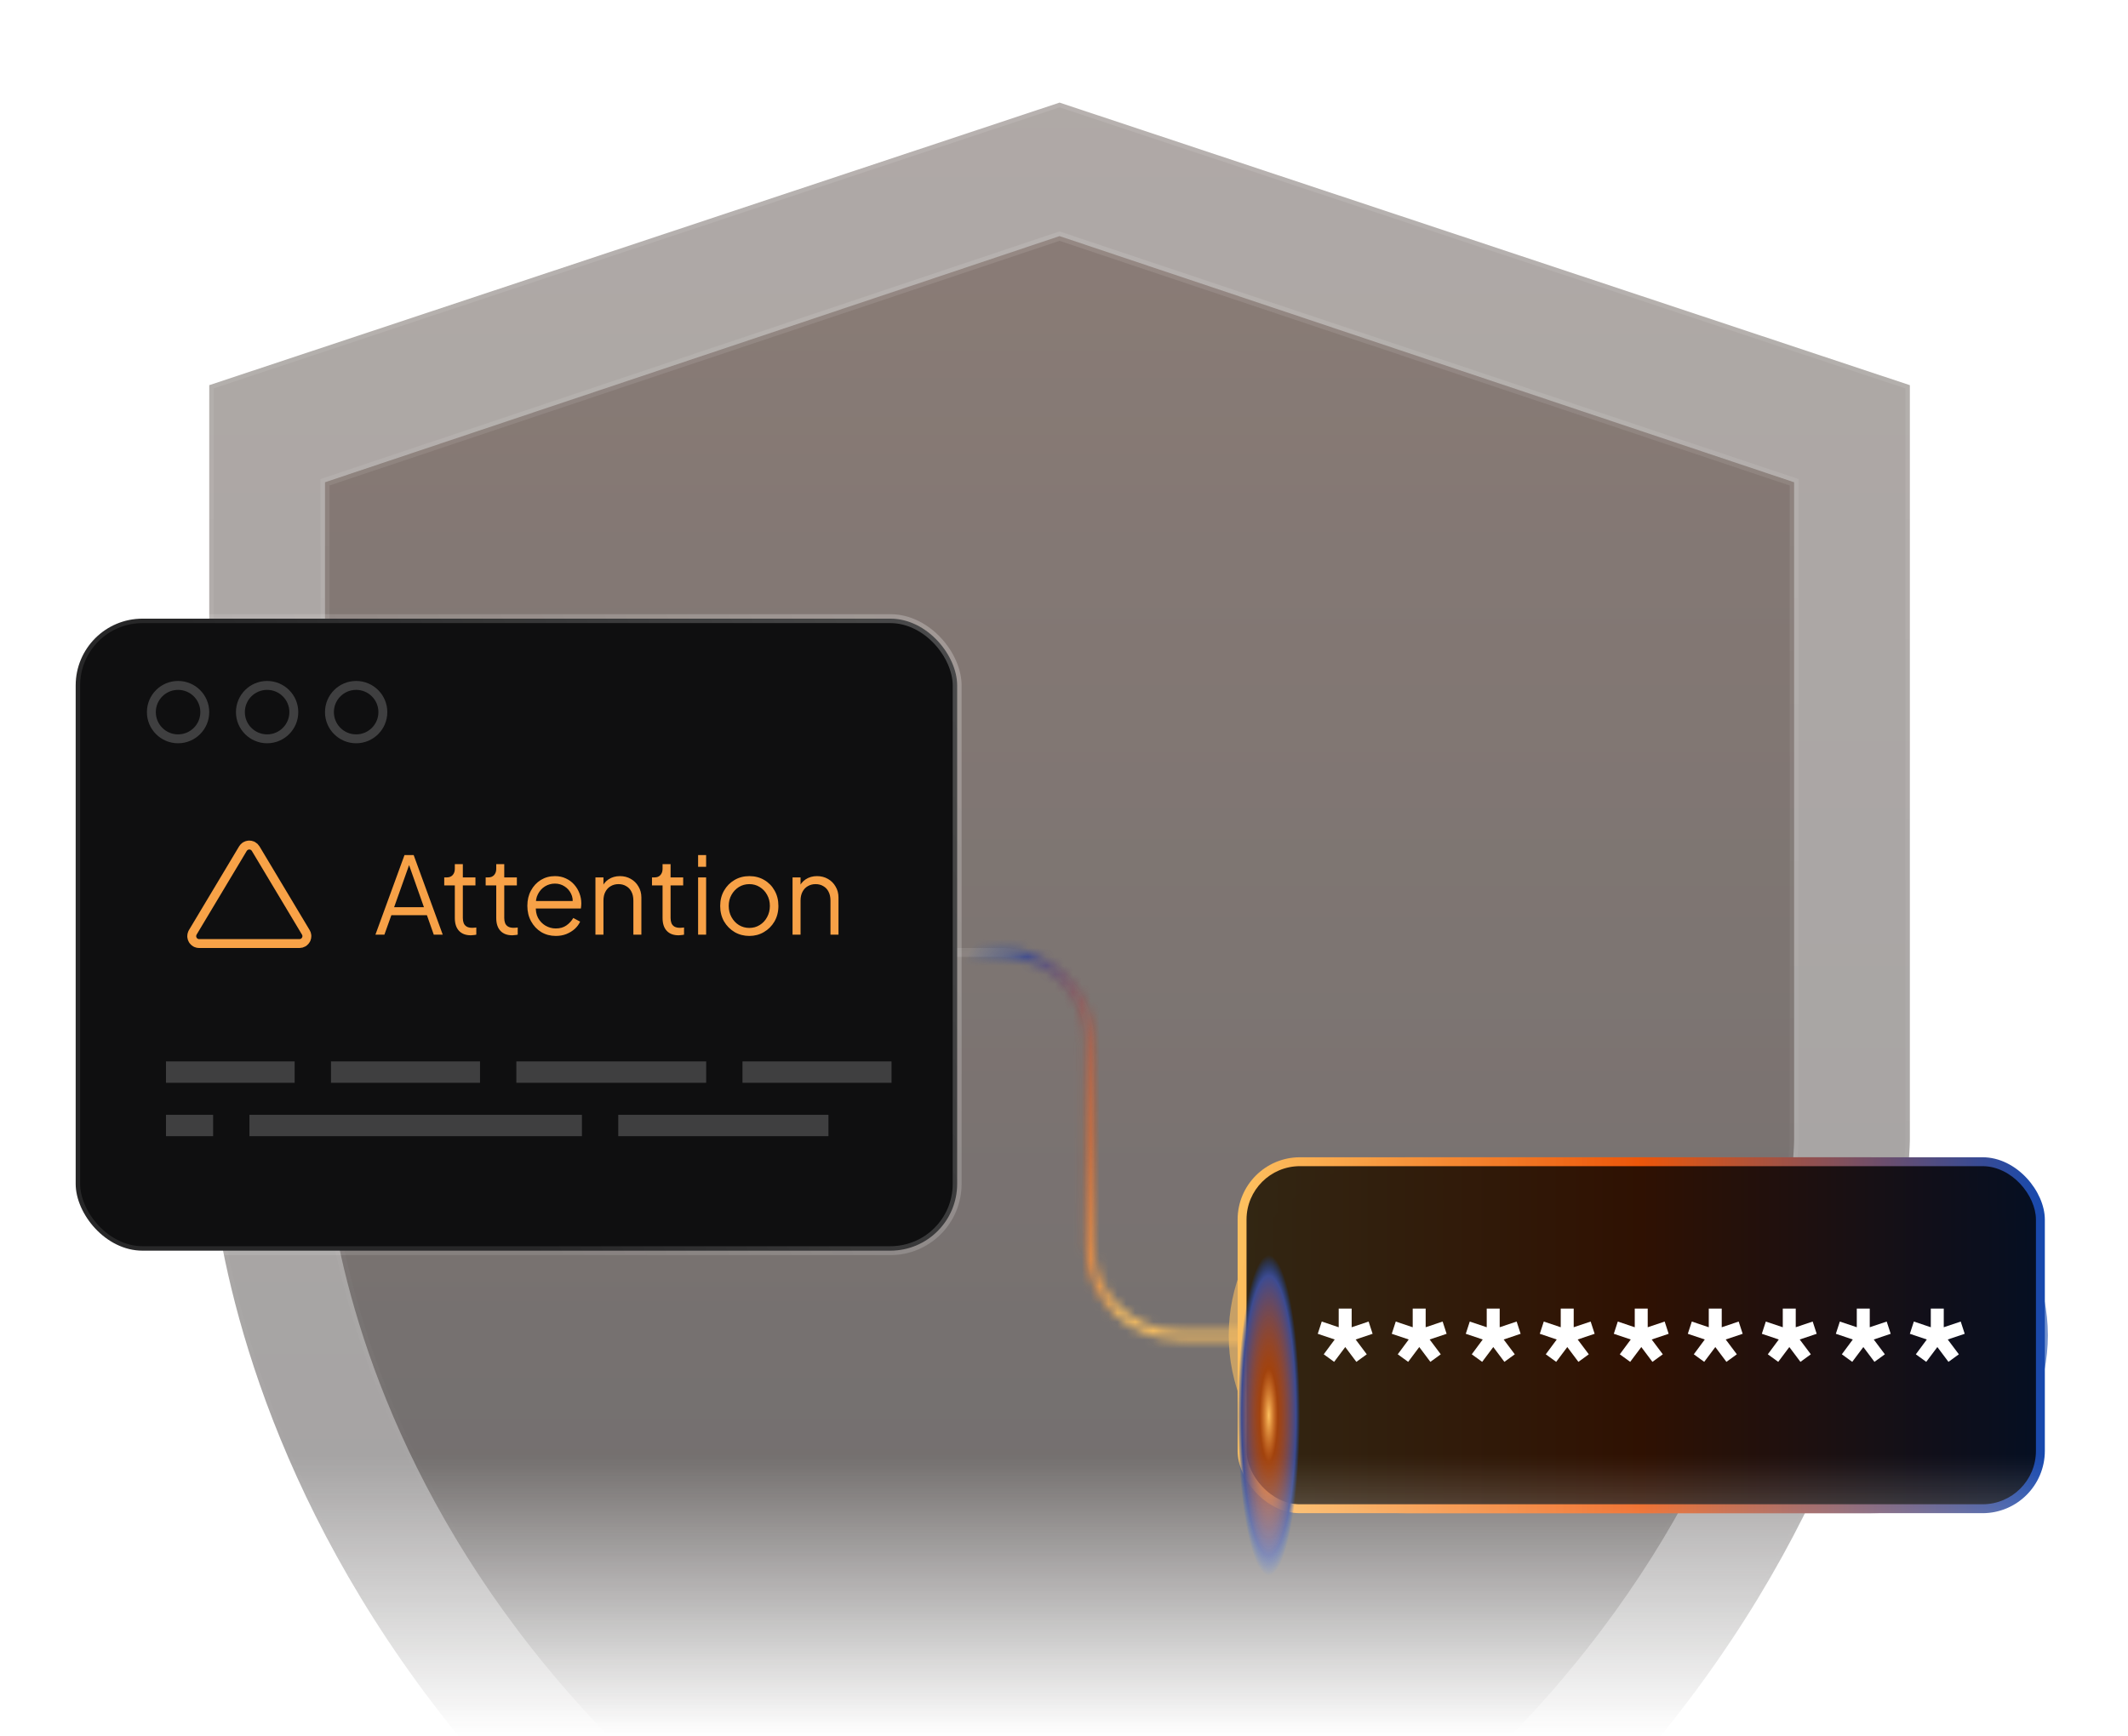 <svg width="239" height="195" viewBox="0 0 239 195" fill="none" xmlns="http://www.w3.org/2000/svg">
<mask id="mask0_277_2152" style="mask-type:alpha" maskUnits="userSpaceOnUse" x="-66" y="0" width="371" height="195">
<rect x="-66" width="371" height="195" fill="url(#paint0_linear_277_2152)"/>
</mask>
<g mask="url(#mask0_277_2152)">
<path d="M214.5 43.27V128.049C214.5 128.083 214.498 128.135 214.497 128.204C214.494 128.343 214.488 128.551 214.477 128.825C214.453 129.374 214.407 130.187 214.314 131.238C214.128 133.341 213.756 136.398 213.01 140.202C211.517 147.81 208.529 158.402 202.553 170.321C190.62 194.118 166.756 223.234 119 244.451C71.244 223.234 47.38 194.118 35.447 170.321C29.471 158.402 26.483 147.81 24.99 140.202C24.244 136.398 23.872 133.341 23.686 131.238C23.593 130.187 23.547 129.374 23.523 128.825C23.512 128.551 23.506 128.343 23.503 128.204C23.502 128.135 23.5 128.083 23.5 128.049V43.27L119 11.526L214.5 43.27Z" fill="url(#paint1_linear_277_2152)" fill-opacity="0.4" stroke="url(#paint2_linear_277_2152)"/>
<path d="M201.5 54.178V128.042C201.5 128.072 201.499 128.117 201.498 128.177C201.496 128.297 201.49 128.478 201.48 128.717C201.461 129.194 201.42 129.902 201.34 130.817C201.179 132.649 200.857 135.312 200.212 138.626C198.922 145.254 196.342 154.483 191.178 164.868C180.87 185.597 160.255 210.962 119 229.451C77.745 210.962 57.13 185.597 46.822 164.868C41.658 154.483 39.078 145.254 37.788 138.626C37.143 135.312 36.821 132.649 36.66 130.817C36.58 129.902 36.539 129.194 36.52 128.717C36.51 128.478 36.504 128.297 36.502 128.177C36.501 128.117 36.5 128.072 36.5 128.042V54.178L119 26.526L201.5 54.178Z" fill="url(#paint3_linear_277_2152)" fill-opacity="0.4" stroke="url(#paint4_linear_277_2152)"/>
<mask id="mask1_277_2152" style="mask-type:alpha" maskUnits="userSpaceOnUse" x="41" y="106" width="158" height="45">
<path d="M41.5 107H112.399C117.922 107 122.399 111.477 122.399 117V140C122.399 145.523 126.876 150 132.399 150H198.494" stroke="white"/>
</mask>
<g mask="url(#mask1_277_2152)">
<path d="M41.5 107H112.399C117.922 107 122.399 111.477 122.399 117V140C122.399 145.523 126.876 150 132.399 150H198.494" stroke="white" stroke-opacity="0.2"/>
<ellipse cx="136.5" cy="148" rx="36.5" ry="63" fill="url(#paint5_radial_277_2152)"/>
</g>
<rect x="8.5" y="69.5" width="99" height="71" rx="7.5" fill="#0F0F10"/>
<rect x="8.5" y="69.5" width="99" height="71" rx="7.5" stroke="url(#paint6_linear_277_2152)"/>
<path d="M18.64 119.24H23.936V121.64H18.64V119.24ZM23.218 119.24H28.514V121.64H23.218V119.24ZM27.796 119.24H33.092V121.64H27.796V119.24ZM37.171 119.24H42.467V121.64H37.171V119.24ZM41.749 119.24H47.045V121.64H41.749V119.24ZM46.328 119.24H49.336V121.64H46.328V119.24ZM48.617 119.24H53.913V121.64H48.617V119.24ZM57.992 119.24H63.288V121.64H57.992V119.24ZM62.57 119.24H67.866V121.64H62.57V119.24ZM67.148 119.24H72.444V121.64H67.148V119.24ZM71.726 119.24H77.022V121.64H71.726V119.24ZM76.304 119.24H79.312V121.64H76.304V119.24ZM83.39 119.24H88.686V121.64H83.39V119.24ZM87.968 119.24H93.264V121.64H87.968V119.24ZM92.546 119.24H95.554V121.64H92.546V119.24ZM94.835 119.24H100.131V121.64H94.835V119.24ZM18.64 125.24H23.936V127.64H18.64V125.24ZM28.015 125.24H33.311V127.64H28.015V125.24ZM32.593 125.24H37.889V127.64H32.593V125.24ZM37.171 125.24H42.467V127.64H37.171V125.24ZM41.749 125.24H47.045V127.64H41.749V125.24ZM46.328 125.24H51.623V127.64H46.328V125.24ZM50.906 125.24H56.202V127.64H50.906V125.24ZM55.484 125.24H60.78V127.64H55.484V125.24ZM60.062 125.24H65.358V127.64H60.062V125.24ZM69.437 125.24H74.733V127.64H69.437V125.24ZM74.015 125.24H79.311V127.64H74.015V125.24ZM78.593 125.24H83.889V127.64H78.593V125.24ZM83.171 125.24H88.467V127.64H83.171V125.24ZM87.749 125.24H93.045V127.64H87.749V125.24Z" fill="white" fill-opacity="0.2"/>
<path d="M28 94.932C28.107 94.932 28.213 94.952 28.311 94.992L28.408 95.039C28.533 95.109 28.638 95.211 28.712 95.333V95.332L34.352 104.75H34.353C34.408 104.844 34.443 104.948 34.457 105.056L34.465 105.164C34.465 105.273 34.444 105.381 34.403 105.481L34.355 105.579C34.301 105.674 34.229 105.757 34.144 105.824L34.054 105.885C33.928 105.958 33.786 105.998 33.641 106H22.358C22.249 105.999 22.142 105.976 22.042 105.934L21.945 105.885C21.851 105.829 21.769 105.756 21.703 105.67L21.644 105.579C21.59 105.485 21.555 105.381 21.541 105.273L21.534 105.164C21.535 105.055 21.556 104.948 21.598 104.848L21.645 104.75L27.286 95.332L27.287 95.333C27.343 95.241 27.416 95.162 27.501 95.098L27.591 95.039C27.684 94.986 27.787 94.952 27.893 94.939L28 94.932Z" stroke="#F8A247" stroke-linecap="round" stroke-linejoin="round"/>
<path d="M42.165 105L45.429 96.06H46.461L49.725 105H48.717L47.949 102.816H43.953L43.173 105H42.165ZM44.265 101.916H47.613L45.801 96.78H46.089L44.265 101.916ZM52.882 105.072C52.306 105.072 51.862 104.904 51.55 104.568C51.238 104.232 51.082 103.752 51.082 103.128V99.468H49.894V98.568H50.194C50.466 98.568 50.682 98.48 50.842 98.304C51.002 98.12 51.082 97.892 51.082 97.62V97.08H51.982V98.568H53.398V99.468H51.982V103.128C51.982 103.344 52.014 103.536 52.078 103.704C52.142 103.864 52.25 103.992 52.402 104.088C52.562 104.184 52.774 104.232 53.038 104.232C53.102 104.232 53.178 104.228 53.266 104.22C53.354 104.212 53.43 104.204 53.494 104.196V105C53.398 105.024 53.29 105.04 53.17 105.048C53.05 105.064 52.954 105.072 52.882 105.072ZM57.534 105.072C56.958 105.072 56.514 104.904 56.202 104.568C55.89 104.232 55.734 103.752 55.734 103.128V99.468H54.546V98.568H54.846C55.118 98.568 55.334 98.48 55.494 98.304C55.654 98.12 55.734 97.892 55.734 97.62V97.08H56.634V98.568H58.05V99.468H56.634V103.128C56.634 103.344 56.666 103.536 56.73 103.704C56.794 103.864 56.902 103.992 57.054 104.088C57.214 104.184 57.426 104.232 57.69 104.232C57.754 104.232 57.83 104.228 57.918 104.22C58.006 104.212 58.082 104.204 58.146 104.196V105C58.05 105.024 57.942 105.04 57.822 105.048C57.702 105.064 57.606 105.072 57.534 105.072ZM62.42 105.144C61.82 105.144 61.276 105 60.788 104.712C60.308 104.416 59.928 104.012 59.648 103.5C59.368 102.988 59.228 102.408 59.228 101.76C59.228 101.112 59.364 100.54 59.636 100.044C59.908 99.54 60.276 99.144 60.74 98.856C61.212 98.568 61.74 98.424 62.324 98.424C62.788 98.424 63.2 98.512 63.56 98.688C63.928 98.856 64.24 99.088 64.496 99.384C64.752 99.672 64.948 100 65.084 100.368C65.22 100.728 65.288 101.1 65.288 101.484C65.288 101.564 65.284 101.656 65.276 101.76C65.268 101.856 65.256 101.956 65.24 102.06H59.804V101.22H64.724L64.292 101.58C64.364 101.14 64.312 100.748 64.136 100.404C63.968 100.052 63.724 99.776 63.404 99.576C63.084 99.368 62.724 99.264 62.324 99.264C61.924 99.264 61.552 99.368 61.208 99.576C60.872 99.784 60.608 100.076 60.416 100.452C60.224 100.82 60.148 101.26 60.188 101.772C60.148 102.284 60.228 102.732 60.428 103.116C60.636 103.492 60.916 103.784 61.268 103.992C61.628 104.2 62.012 104.304 62.42 104.304C62.892 104.304 63.288 104.192 63.608 103.968C63.928 103.744 64.188 103.464 64.388 103.128L65.156 103.536C65.028 103.824 64.832 104.092 64.568 104.34C64.304 104.58 63.988 104.776 63.62 104.928C63.26 105.072 62.86 105.144 62.42 105.144ZM66.875 105V98.568H67.775V99.816L67.571 99.768C67.731 99.352 67.991 99.024 68.351 98.784C68.719 98.544 69.143 98.424 69.623 98.424C70.079 98.424 70.487 98.528 70.847 98.736C71.215 98.944 71.503 99.232 71.711 99.6C71.927 99.96 72.035 100.368 72.035 100.824V105H71.135V101.172C71.135 100.78 71.063 100.448 70.919 100.176C70.783 99.904 70.587 99.696 70.331 99.552C70.083 99.4 69.795 99.324 69.467 99.324C69.139 99.324 68.847 99.4 68.591 99.552C68.335 99.696 68.135 99.908 67.991 100.188C67.847 100.46 67.775 100.788 67.775 101.172V105H66.875ZM76.214 105.072C75.638 105.072 75.194 104.904 74.882 104.568C74.57 104.232 74.414 103.752 74.414 103.128V99.468H73.226V98.568H73.526C73.798 98.568 74.014 98.48 74.174 98.304C74.334 98.12 74.414 97.892 74.414 97.62V97.08H75.314V98.568H76.73V99.468H75.314V103.128C75.314 103.344 75.346 103.536 75.41 103.704C75.474 103.864 75.582 103.992 75.734 104.088C75.894 104.184 76.106 104.232 76.37 104.232C76.434 104.232 76.51 104.228 76.598 104.22C76.686 104.212 76.762 104.204 76.826 104.196V105C76.73 105.024 76.622 105.04 76.502 105.048C76.382 105.064 76.286 105.072 76.214 105.072ZM78.406 105V98.568H79.306V105H78.406ZM78.406 97.38V96.06H79.306V97.38H78.406ZM84.161 105.144C83.553 105.144 83.001 105 82.505 104.712C82.009 104.416 81.613 104.016 81.317 103.512C81.029 103 80.885 102.42 80.885 101.772C80.885 101.132 81.029 100.56 81.317 100.056C81.605 99.552 81.993 99.156 82.481 98.868C82.977 98.572 83.537 98.424 84.161 98.424C84.785 98.424 85.341 98.568 85.829 98.856C86.325 99.144 86.713 99.54 86.993 100.044C87.281 100.548 87.425 101.124 87.425 101.772C87.425 102.428 87.277 103.012 86.981 103.524C86.685 104.028 86.289 104.424 85.793 104.712C85.305 105 84.761 105.144 84.161 105.144ZM84.161 104.244C84.593 104.244 84.981 104.136 85.325 103.92C85.677 103.704 85.953 103.408 86.153 103.032C86.361 102.656 86.465 102.236 86.465 101.772C86.465 101.308 86.361 100.892 86.153 100.524C85.953 100.156 85.677 99.864 85.325 99.648C84.981 99.432 84.593 99.324 84.161 99.324C83.729 99.324 83.337 99.432 82.985 99.648C82.641 99.864 82.365 100.156 82.157 100.524C81.949 100.892 81.845 101.308 81.845 101.772C81.845 102.236 81.949 102.656 82.157 103.032C82.365 103.408 82.641 103.704 82.985 103.92C83.337 104.136 83.729 104.244 84.161 104.244ZM89.012 105V98.568H89.912V99.816L89.708 99.768C89.868 99.352 90.128 99.024 90.488 98.784C90.856 98.544 91.28 98.424 91.76 98.424C92.216 98.424 92.624 98.528 92.984 98.736C93.352 98.944 93.64 99.232 93.848 99.6C94.064 99.96 94.172 100.368 94.172 100.824V105H93.272V101.172C93.272 100.78 93.2 100.448 93.056 100.176C92.92 99.904 92.724 99.696 92.468 99.552C92.22 99.4 91.932 99.324 91.604 99.324C91.276 99.324 90.984 99.4 90.728 99.552C90.472 99.696 90.272 99.908 90.128 100.188C89.984 100.46 89.912 100.788 89.912 101.172V105H89.012Z" fill="#F7A147"/>
<circle cx="20" cy="80" r="3" stroke="white" stroke-opacity="0.2"/>
<circle cx="30" cy="80" r="3" stroke="white" stroke-opacity="0.2"/>
<circle cx="40" cy="80" r="3" stroke="white" stroke-opacity="0.2"/>
<rect x="139" y="130.008" width="90.66" height="39.984" rx="7" fill="url(#paint7_linear_277_2152)"/>
<g filter="url(#filter0_f_277_2152)">
<path d="M138 150.008C138 138.962 146.954 130.008 158 130.008H210C221.046 130.008 230 138.962 230 150.008C230 161.054 221.046 170.008 210 170.008H158C146.954 170.008 138 161.054 138 150.008Z" fill="url(#paint8_linear_277_2152)" fill-opacity="0.6"/>
</g>
<rect x="140" y="131.008" width="88.66" height="37.984" rx="6" fill="black" fill-opacity="0.8"/>
<path d="M216.34 152.992L215.172 152.144L216.404 150.48L214.5 149.84L214.948 148.464L216.852 149.104V147.008H218.308V149.104L220.212 148.464L220.66 149.84L218.756 150.48L220.004 152.144L218.836 152.992L217.588 151.328L216.34 152.992Z" fill="white"/>
<path d="M208.028 152.992L206.86 152.144L208.092 150.48L206.188 149.84L206.636 148.464L208.54 149.104V147.008H209.996V149.104L211.899 148.464L212.348 149.84L210.444 150.48L211.692 152.144L210.524 152.992L209.276 151.328L208.028 152.992Z" fill="white"/>
<path d="M199.715 152.992L198.547 152.144L199.779 150.48L197.875 149.84L198.323 148.464L200.227 149.104V147.008H201.683V149.104L203.587 148.464L204.035 149.84L202.131 150.48L203.379 152.144L202.211 152.992L200.963 151.328L199.715 152.992Z" fill="white"/>
<path d="M191.403 152.992L190.235 152.144L191.467 150.48L189.562 149.84L190.011 148.464L191.915 149.104V147.008H193.371V149.104L195.275 148.464L195.723 149.84L193.819 150.48L195.067 152.144L193.899 152.992L192.651 151.328L191.403 152.992Z" fill="white"/>
<path d="M183.09 152.992L181.922 152.144L183.154 150.48L181.25 149.84L181.698 148.464L183.602 149.104V147.008H185.058V149.104L186.962 148.464L187.41 149.84L185.506 150.48L186.754 152.144L185.586 152.992L184.338 151.328L183.09 152.992Z" fill="white"/>
<path d="M174.778 152.992L173.609 152.144L174.841 150.48L172.938 149.84L173.385 148.464L175.289 149.104V147.008H176.746V149.104L178.649 148.464L179.098 149.84L177.193 150.48L178.441 152.144L177.274 152.992L176.025 151.328L174.778 152.992Z" fill="white"/>
<path d="M166.465 152.992L165.297 152.144L166.529 150.48L164.625 149.84L165.073 148.464L166.977 149.104V147.008H168.433V149.104L170.337 148.464L170.785 149.84L168.881 150.48L170.129 152.144L168.961 152.992L167.713 151.328L166.465 152.992Z" fill="white"/>
<path d="M158.153 152.992L156.984 152.144L158.216 150.48L156.312 149.84L156.76 148.464L158.664 149.104V147.008H160.12V149.104L162.024 148.464L162.472 149.84L160.568 150.48L161.816 152.144L160.649 152.992L159.4 151.328L158.153 152.992Z" fill="white"/>
<path d="M149.84 152.992L148.672 152.144L149.904 150.48L148 149.84L148.448 148.464L150.352 149.104V147.008H151.808V149.104L153.712 148.464L154.16 149.84L152.256 150.48L153.504 152.144L152.336 152.992L151.088 151.328L149.84 152.992Z" fill="white"/>
<g style="mix-blend-mode:plus-lighter" filter="url(#filter2_f_277_2152)">
<ellipse cx="3.5" cy="18" rx="3.5" ry="18" transform="matrix(1 0 0 -1 139 177)" fill="url(#paint9_radial_277_2152)"/>
</g>
</g>
<defs>
<filter id="filter0_f_277_2152" x="126" y="118.008" width="116" height="64" filterUnits="userSpaceOnUse" color-interpolation-filters="sRGB">
<feFlood flood-opacity="0" result="BackgroundImageFix"/>
<feBlend mode="normal" in="SourceGraphic" in2="BackgroundImageFix" result="shape"/>
<feGaussianBlur stdDeviation="6" result="effect1_foregroundBlur_277_2152"/>
</filter>
<filter id="filter2_f_277_2152" x="125" y="127" width="35" height="64" filterUnits="userSpaceOnUse" color-interpolation-filters="sRGB">
<feFlood flood-opacity="0" result="BackgroundImageFix"/>
<feBlend mode="normal" in="SourceGraphic" in2="BackgroundImageFix" result="shape"/>
<feGaussianBlur stdDeviation="7" result="effect1_foregroundBlur_277_2152"/>
</filter>
<linearGradient id="paint0_linear_277_2152" x1="119.5" y1="195" x2="119.5" y2="0" gradientUnits="userSpaceOnUse">
<stop stop-color="white" stop-opacity="0"/>
<stop offset="0.16" stop-color="white"/>
<stop offset="1" stop-color="white"/>
</linearGradient>
<linearGradient id="paint1_linear_277_2152" x1="119" y1="11" x2="119" y2="245" gradientUnits="userSpaceOnUse">
<stop stop-color="#372720"/>
<stop offset="1" stop-color="#161618"/>
</linearGradient>
<linearGradient id="paint2_linear_277_2152" x1="120.352" y1="183.33" x2="120.352" y2="11" gradientUnits="userSpaceOnUse">
<stop stop-color="white" stop-opacity="0"/>
<stop offset="1" stop-color="white" stop-opacity="0.1"/>
</linearGradient>
<linearGradient id="paint3_linear_277_2152" x1="119" y1="26" x2="119" y2="230" gradientUnits="userSpaceOnUse">
<stop stop-color="#51382E"/>
<stop offset="1" stop-color="#161618"/>
</linearGradient>
<linearGradient id="paint4_linear_277_2152" x1="120.169" y1="176.236" x2="120.169" y2="26" gradientUnits="userSpaceOnUse">
<stop stop-color="white" stop-opacity="0"/>
<stop offset="1" stop-color="white" stop-opacity="0.1"/>
</linearGradient>
<radialGradient id="paint5_radial_277_2152" cx="0" cy="0" r="1" gradientUnits="userSpaceOnUse" gradientTransform="translate(136.5 148) rotate(90) scale(63 36.5)">
<stop offset="0.293" stop-color="#FDC160"/>
<stop offset="0.498" stop-color="#EC560A" stop-opacity="0.6"/>
<stop offset="0.87" stop-color="#3D4B91"/>
<stop offset="1" stop-color="#1649AF" stop-opacity="0"/>
</radialGradient>
<linearGradient id="paint6_linear_277_2152" x1="58.704" y1="141" x2="126.949" y2="103.316" gradientUnits="userSpaceOnUse">
<stop stop-color="white" stop-opacity="0.1"/>
<stop offset="1" stop-color="white" stop-opacity="0.25"/>
</linearGradient>
<linearGradient id="paint7_linear_277_2152" x1="139" y1="150" x2="229.66" y2="150" gradientUnits="userSpaceOnUse">
<stop stop-color="#FDC160"/>
<stop offset="0.5" stop-color="#EC560A"/>
<stop offset="1" stop-color="#1649AF"/>
</linearGradient>
<linearGradient id="paint8_linear_277_2152" x1="138" y1="150.008" x2="230" y2="150.008" gradientUnits="userSpaceOnUse">
<stop stop-color="#FDC160"/>
<stop offset="0.5" stop-color="#EC560A"/>
<stop offset="1" stop-color="#1649AF"/>
</linearGradient>
<radialGradient id="paint9_radial_277_2152" cx="0" cy="0" r="1" gradientUnits="userSpaceOnUse" gradientTransform="translate(3.5 18) rotate(90) scale(18 3.5)">
<stop stop-color="#FDC160"/>
<stop offset="0.29" stop-color="#EC560A" stop-opacity="0.6"/>
<stop offset="0.87" stop-color="#3D4B91"/>
<stop offset="1" stop-color="#1649AF" stop-opacity="0"/>
</radialGradient>
</defs>
</svg>
